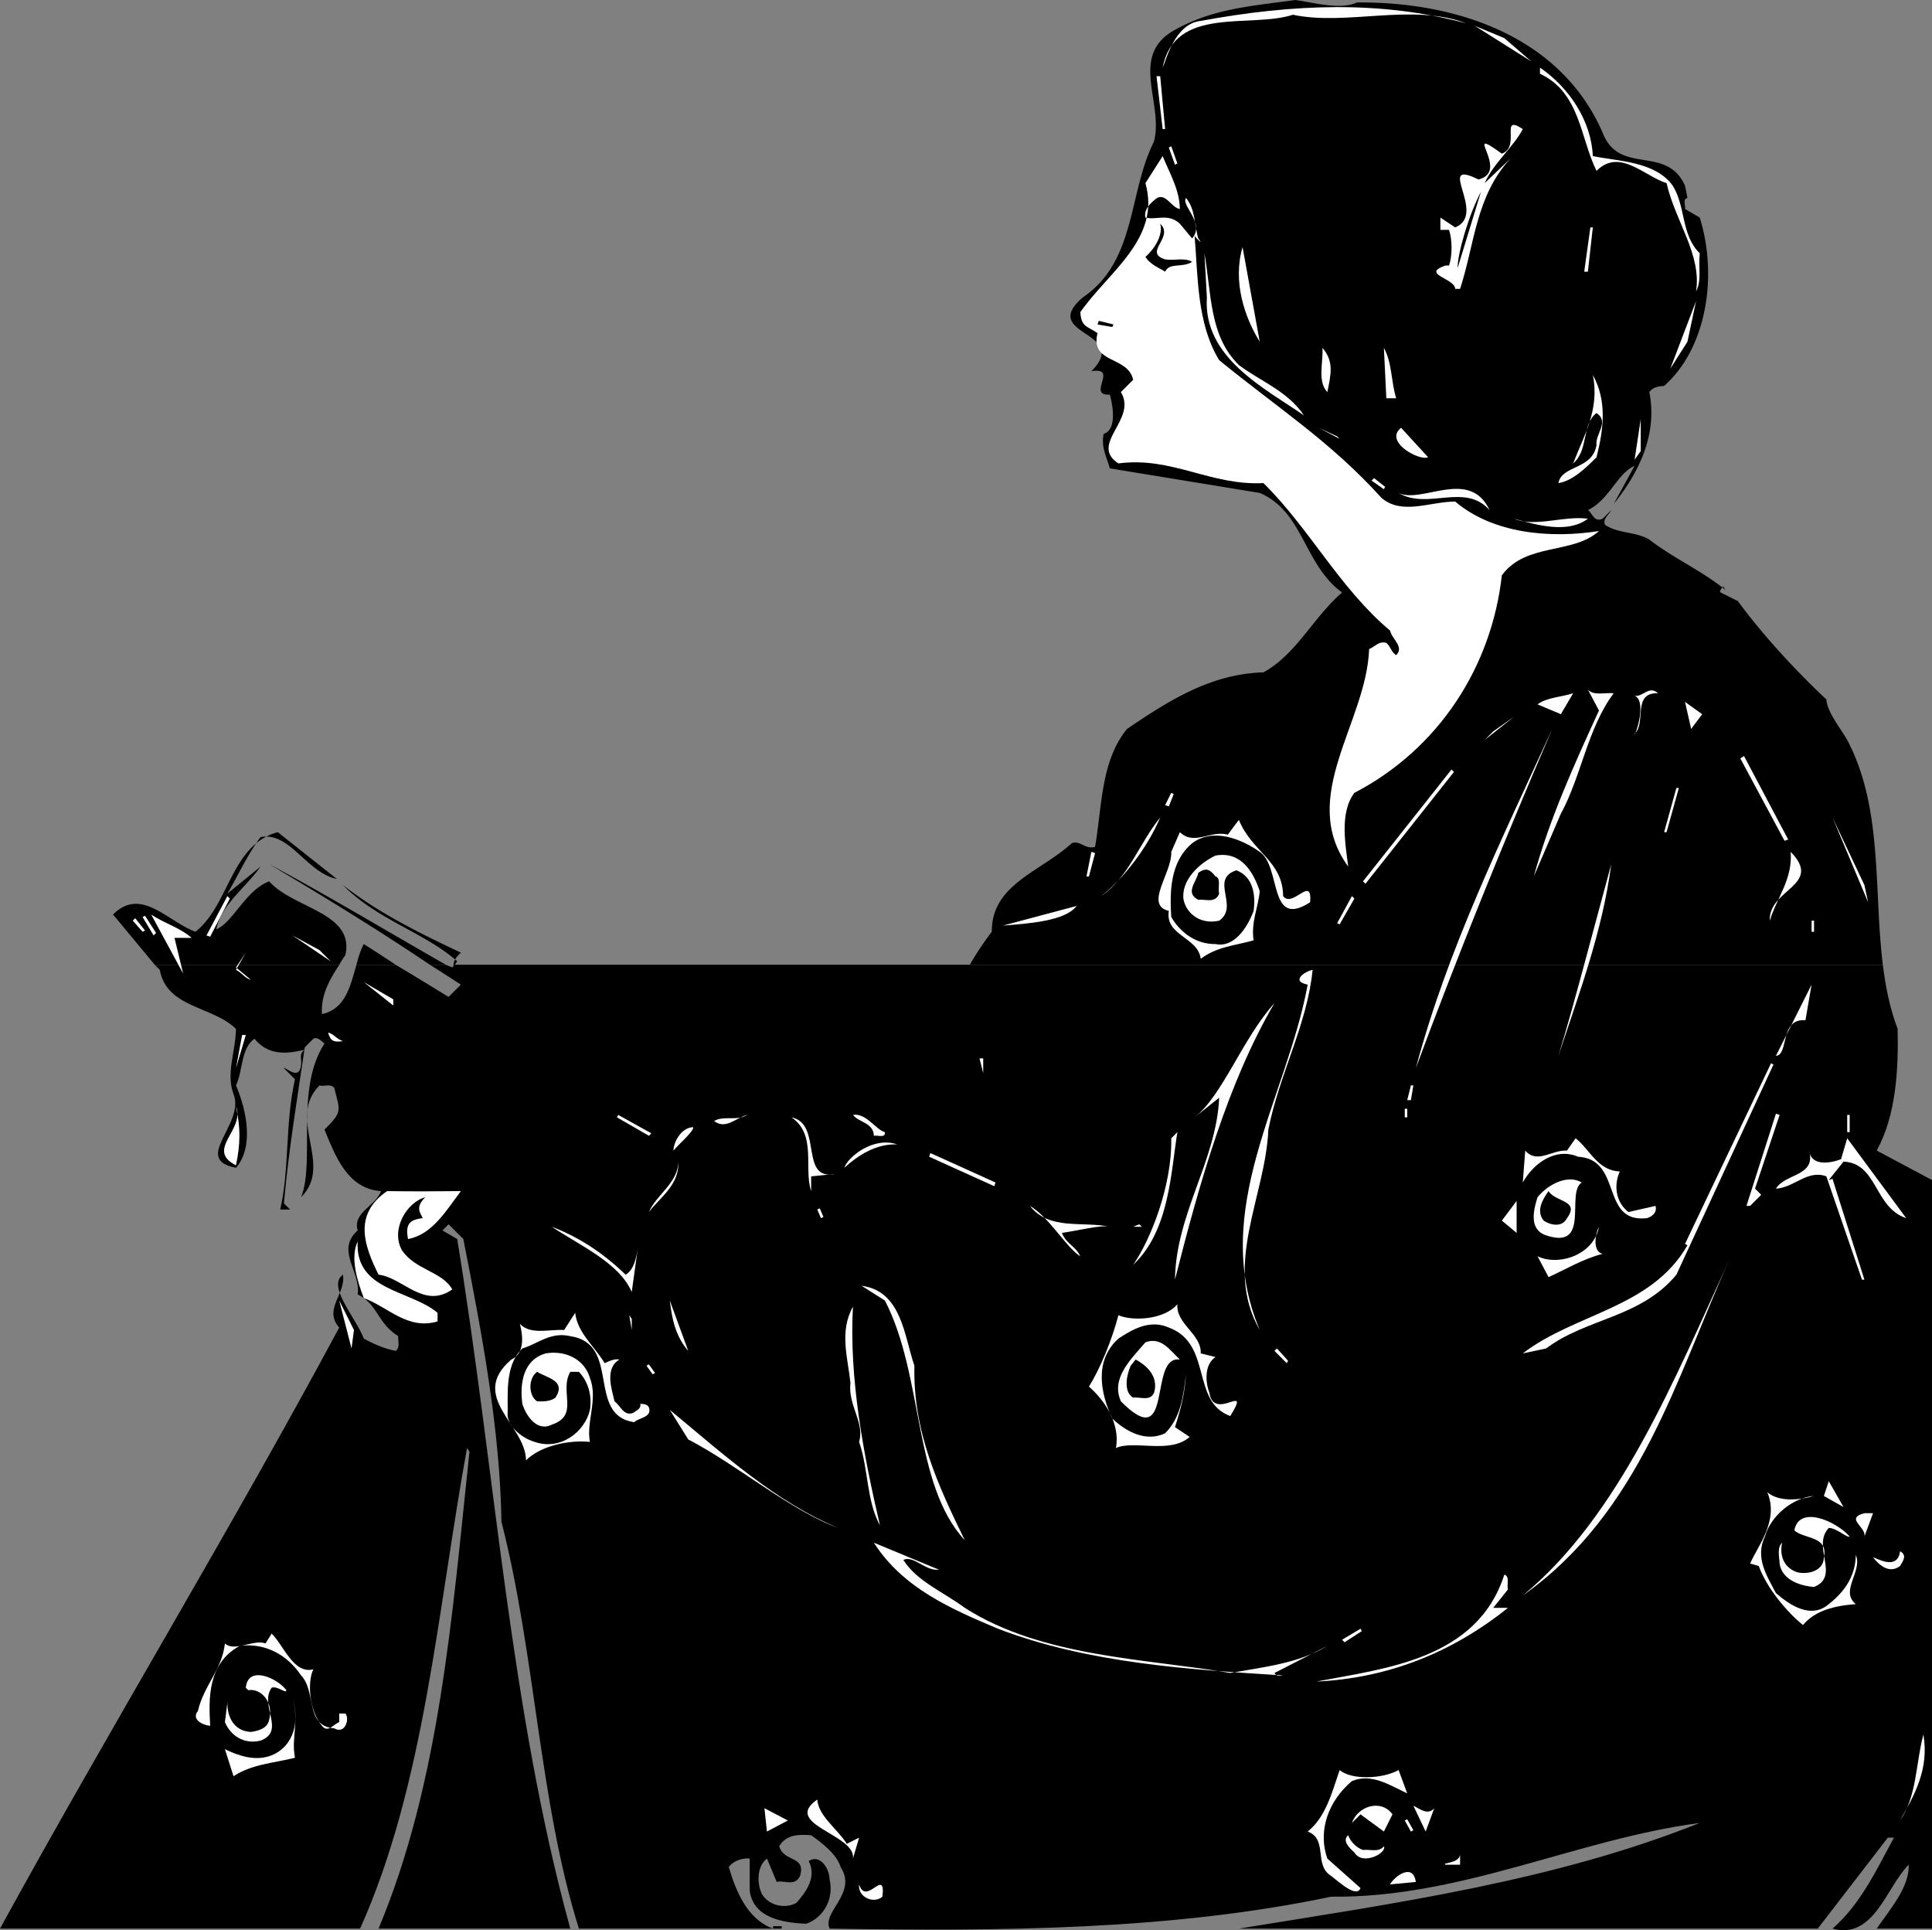 <svg xmlns="http://www.w3.org/2000/svg" width="157.199" height="157.027"><rect width="100%" height="100%" fill="#808080" stroke="none"/><path d="M153.2 78.5c.218 1.777.57 3.535 1.202 5.2.075 3.323-.125 7.027-1.703 9.902L157.2 96v60.898h-4.5c1.078-1.574 2.676-3.375 2.602-5.199-1.824 1.824-2.824 6.125-6.2 5.2 2.274-1.973 3.575-4.774 5-7.399h-.5l-5.699 7.398h-47.101c12.773-2.074 25.676-3.875 37.5-8.597-10.024 1.324-19.426 6.125-30 6-12.926 2.722-26.824 2.824-40.801 2.597-.625-1.375 2.277-2.875.902-5-.328-1.074-1.527-1.972-2.402-2.597-1.023-.074-2.023-.074-2.598.898.375 1.324 2.172.727 1.7 2.403-.426.921-1.325.324-1.903.5l-.797-1.903c-.828.625-.828 2.028-.402 2.903.574.921 1.875 1.222 2.8.699.774-.875 1.677-2.074 1-3.403.876-.574 1.677.528 1.7 1.5.375 1.625-.523 3.125-1.898 3.602-1.926-.074-4.325-.477-4.602-2.7v-2.6c-.426-.075-1.324.124-1.7.698.575 1.926 1.477 4.227 3.602 5v-.199h.7v.2h-16.5c-3.227-10.274-3.528-22.274-6.301-33.098-.125-7.676-1.625-15.477-3.102-23L36.5 99.6l-.5.5 1.2.7c3.077 18.722 4.277 38.222 9.202 56.097H30.801c4.976-11.875 5.976-25.375 7.398-38.796L38 117.8c-2.426 13.324-3.426 27.324-8.7 39.097H0C8.977 140.523 18.777 124.426 27.602 108c-1.325-1.477.574-2.773.3-4.3-1.328.925 1.075 3.527 1.7 5.198.773.426 1.675.829 2.597 1 .375-.273.176-.773.203-1.199-1.726-1.074-1.625-2.574-3.3-3.398.273-1.875-1.825-3.574 0-5.2-.426-1.476 1.472-1.976 1.898-3.203-2.723-.171-3.723-2.875-4.598-5 1.473-1.472 1.274-1.472.797-3.398-.324-.375-.824-.074-1.199-.2-2.723 2.723 1.176 6.427-1.5 9.098 1.176-2.972-.523-8.773 1.902-12.5-.226-.171-.527-.574-.902-.398l-.7.7c-.624 4.226-1.323 8.425-1.698 12.698l.5.5H22.8c.773-3.375.375-6.875 1.199-10.597l-.898-.903c.074-.171 1.273 1.125 1.398-.296.074-.375-.223-.875.3-1.204-1.425.329-2.925.528-4.1-.898-1.126.824-.923 2.625-1.5 3.8.874 2.024 1.476 5.024 0 6.7-3.626-.676.777-3.574-.2-6-.625-1.676.176-3.477.2-5.3-1.923-1.876-5.626-1.677-6.2-4.802l-.398-.398h15c-.829 1.23-1.508 2.523-1.403 4 1.926-.426 2.301-2.281 2.801-4h3.2c.023-.023 4.3 2.602 4.3 2.602l1-1c-.844-.54-1.664-1.09-2.5-1.602h1.3c.188.063.333.145.5.2l.2-.2h116.2"/><path d="M36.902 78.5c-.093 1.063 1.774 1.781.297 3.102-.523 1.921 1.778 1.921 2.703 2.898-1.328-.977-3.828-1.074-4.8.7-3.028 1.124-8.926-2.575-9.102 2.6l2.402 1.2-.8-.2c-.125 1.126.773 2.325 1.5 3.302l-1.2-1.403c-.726 1.125.375 1.926.7 2.903-.625.421-.625-2.875-1.903-1.5 1.676 7.625 10.778 3.222 16.102 5.097l3.3-6.3c-2.624-.876-3.726-3.774-5.5-5.7 1.774 1.528 3.075 4.324 5.301 5.301.575-.875 1.774-.875 2.598-.3 4.277-1.973 9.176-2.376 13.7-3.802 2.476.028 3.874 2.829 6 3.801-.524-1.574 1.476-2.472 2.6-3.597 3.075-1.375 4.876 2.625 8 1.199-1.624-.176-2.925-.977-2.698-2.903.73-2.168 1.671-4.41 2.8-6.398h-42m-24.3 0-3.403-4.102c2.278-2.273 4.375.528 6.703 1.403 2.774-2.176 2.875-7.074 6.7-8.102l4.8 3.801c-2.425-.477-3.828-3.875-6.203-3.398-1.125 1.523-1.824 3.125-2.699 4.597l2.7-2.199c-1.223 1.727-3.223 3.125-3.598 5.102 1.375-.579 2.375-3.176 4.3-3.903 1.973 2.227 6.973 2.528 6.2 6a6.51 6.51 0 0 0-.5.801h-15M29 78.5c.152-.605.324-1.176.602-1.7 0 0 2.62 1.677 2.597 1.7H29"/><path d="M35 78.5c-4.293-2.898-8.676-5.574-13.098-8.2 4.246 2.259 9.559 5.434 14.399 8.2H35m2 0 .2-.3c-2.723-2.376-6.524-3.376-9.298-6.2 2.973 2.324 6.274 3.926 9.598 5.5-.422.383-.582.695-.598 1H37m41.902 0a24.537 24.537 0 0 1 1.797-2.7c-.023-3.874 3.977-4.874 6.5-7.198.676-.278 1.078.523 1.903.296.574-3.375.472-6.972 2.597-9.597 3.375-2.278 6.778-4.477 11.102-4.602 2.676-1.472 3.976-4.375 6.398-6.5-3.125-2.273-3.125-6.574-6.699-8.097l-12.2-2c-.226-.875-.726-1.676-.5-2.801 1.177-.375.677-2.574.5-3.2-1.925.126.774-2.277-1.5-1.902 3.274-3.273-4.323-2.875-.698-6 4.375-2.972 3.675-8.472 5.8-12.699.774-3.074-1.925-6.773 1.399-8.898C98.477.727 101.574.523 105.402 0c1.575.227 3.672.824 5 .2 8.375-.075 16.672 2.925 20 10.6 1.375 3.524 5.172.927 6.7 4.302l.199 1c-.426.125-.125.625-.2.898l1.2.7c1.476 4.726.574 10.624-2.899 13.698-.527.028-.925.125-1.203.5.676 3.426-.824 6.528-2.898 9.102L133 37.898c-1.426.625-2.023 2.727-3.8 3.602.374.227.476 1.023 1.202.7l.7-.7c-.227.426-.727.727-.5 1.2 1.074.726 2.472.527 3.597 1.198 1.977 1.528 4.278 2.528 6.203 4.102l-.203-.3c-.125.226-.324.323-.199.5l1.402.698c2.075 2.829 4.774 5.727 7.2 8 .074 1.028 1.074 2.227 1.699 3.301 2.918 5.528 2.14 12.11 2.898 18.301H78.902"/><path fill="#fff" d="M119.3 1.898c-4.425-1.671-9.726.227-14.1-.699-3.423 1.125-9.626-.773-10.598 4.301.273-.574.972-3.574 3.097-3.8 7.477-1.376 14.578-1.677 21.602.198M124.602 5 120 2.102l2.402 1zm5 7.7c2.074.425 5.074.425 6.5 2.402 1.074 1.722.675 4.023 2.199 5.5-.125 1.125.176 2.222-.301 3.097.477-2.972-1.723-5.773-2.398-8.8-1.825-.575-3.825-2.876-5.7-1-1.328-2.672-1.328-6.376-4.601-7.899v-.5c2.375 1.625 4.176 4.324 4.3 7.2M94.102 6.2h.3l.399 4.3h-.2l-.5-4.3m29.801 4.3c-.726 1.426-2.425 2.824-3.101 4.398l2.101-2c-2.828 3.028-2.925 7.028-4.101 10.602h-.399c-.027-.875-2.828-1.176-.8-1.898h.3c.274-.778.274-2.079 0-2.903h-.703v-1l1.203.801c2.672-1.074-1.726-5.676 1.899-3.898 2.676-.676-1.524-4.579 1.898-2.102 1.578-.574-.222-3.273 1.703-2m-28.8 1.5.199-.102.5 1.403-.2.097-.5-1.398M96 17c-.723-.074-1.223-1.574-2.098-.7-.527.427-.828.927-.703 1.4.875.226 1.875-.376 2.801.5l1 1.198c1.074-1.273-.926-2.671-.5-3.296.777.921.676 2.222 1 3.296.477.625-.125.028-.3-.199.277 3.227.175 7.125 2 10.102 4.675 3.824 9.077 6.625 13.202 11.199 1.672 1.426 3.875.324 6 .3 3.075 2.626 7.774 3.024 11.7 2.4-2.125 1.925-5.926.925-7.903 3.6-.824 7.427-5.125 14.126-12 17.7-1.222 1.625-.722 4.227-.5 6-4.125-5.676 1.477-11.676 1.703-17.7.473-.175.774-.675 1.399-.5.375.325.375.723.8 1 .676-.675-.324-1.277-.5-2-4.124-3.476-6.527-8.277-10.3-12-4.324.223-7.426-2.175-11.801-1.6-2.426-1.575 1.574-3.575.2-5.802l1-1c-.423-1.972-3.524-1.273-2.9-3.796-.823-.579-1.323-.477-1.398-1.704 2.274-3.273 6.575-5.972 5.297-10.5l1.403-2.199C95.176 14.125 95.977 15.426 96 17"/><path d="M118.602 21.8c-.028-1.073.875-4.277 1.898-6.198l-1.898 6.199M94.8 21.102c.774.125 1.575-.176 2.2.199-.824.523-1.824.023-2.2.8-.425-.277-1.226-.578-1.6-1.203.675-.574 1.476-1.773 1.202-2.699 1.172 1.125-1.425 2.324.399 2.903"/><path fill="#fff" d="M129.402 18.5h.2l-.403 3.602h-.297l.5-3.602M102.5 27.8c-1.223-1.976-2.223-4.874-1.398-7.698L102.5 27.8m-1.7 1.9c1.774 1.323 3.977 2.124 5.302 4.1-3.125-2.175-8.227-4.675-7.903-9.6L98 20.601c.574 3.222.375 6.722 2.8 9.097m35.102.302L138 24.5l-.7 3.3zm0 0"/><path d="m89.3 26.398.102-.296 1.2.296-.102.204-1.2-.204"/><path fill="#fff" d="M108 31.898c-.824-.875-.324-2.375-.398-3.597.972 1.125.675 2.222.398 3.597m5.602.5h-.801l-.2-4.097c.676 1.222.575 2.722 1 4.097m16.301 4.802c-.828.823-1.925 1.925-3.101 2.1.273-1.476 2.773-1.073 3.101-3.1-.125-.876 1.075-1.876 0-2.598-1.226.921-.625 3.023-1.902 4.097.875-2.273 2.176-4.375 1.602-7.199 1.175 2.125.875 4.426.3 6.7m3.098.198.5-3.296v2.597zM109 35.7l-1.7-.9 1.5.7zm7.2 1.5c-.723.323-3.626-1.274-2.2-2.4l2.2 2.4m-4.598 1.902.199-.204.898.704-.097.199-1-.7M121.2 41.5c-2.024-2.273-5.024.023-7.4-1.398 1.876.921 5.774-2.079 7.4 1.398m8 .7c-1.626 1.226-4.126.527-6 0 1.675.726 4.077-.274 6 0m2.1 14.198c-2.124 2.829-2.624 6.727-4.3 9.801l-2.2 5.102c1.274-4.676 3.274-9.074 5.302-13.5l-.903-1.7c.477.524 1.375.223 2.102.297m3.601 0c-2.125-.074-.925 2.426-1.902 3.301-.023.426 1.074-2.676 0-3.097.676.125 1.176-.875 1.902-.204M127 58.102l-1.898-.801c.773-.574 1.875-.574 2.898-.903l-1 1.704m10.602 1.198-.5-2.198 1.398 1zm-16.802.9 2.4-1.9-1.7 1.2Zm-5.6 26.698c2.577-9.671 6.976-18.574 11.1-27.597-3.925 9.125-7.624 18.222-11.1 27.597M141.602 61.7l.3-.2 3.598 6.8-.3.098-3.598-6.699m-23.5.903.199.199-7.2 9.097-.199-.199 7.2-9.097m18.3 1.5h.2l-1 3.597h-.2l1-3.597M95.3 64.5l.2.102-.398 1-.301-.102.5-1m-5.699 8.398c2.273-1.574 3.074-4.273 4.8-6.398-1.027 2.426-2.925 4.926-4.8 6.398m62.398.5-2.898-6.898 2.597 5.5Zm-47.598-.5c.774 1.028 2.375-1.773 2.2.5-3.426 2.227-2.325-2.875-4.102-4.097-1.523-1.074-3.824-1.977-5.5-.7-1.824 1.524-1.824 4.024-1.7 6 .774 1.325 2.075 2.223 3.602 2.2 1.473.324 2.575-1.278 3.098-2.7.176-1.277-.023-2.777-1.398-3.3-2.227.722.273 2.926-1.403 4.097-1.422.329-2.625-.472-2.898-1.699-.227-1.574 1.273-2.972 2.601-3.597 2.075-.375 3.075 1.324 3.598 2.898-.125 1.324-.723 2.523-.5 4-1.523.426-3.023.523-4.3 1.5-.223-1.773-2.923-1.875-2.598-3.898-2.028-.477.273-3.079.199-4.801L96 67.699c1.176 1.125 2.477-.176 3.902.2l.899-1.2c1.074 2.625 3.574 3.324 3.601 6.2M88.8 69.3l.302.098-.5 1.903h-.2l.399-2M144 74.898c.574-1.875 1.875-3.375 1.7-5.597 2.675 2.722-1.825 3.023-1.7 5.597m-17.2 11c1.274-4.171 2.876-10.375 4.302-15.597-.727 5.523-2.625 10.523-4.301 15.597"/><path d="M99.2 72.7c-.325.823-1.126.425-1.7.5-1.125-.575-.125-1.473 0-2.2.574-.375.875-.375 1.402.3.473.126.172.927.297 1.4"/><path fill="#fff" d="m18.5 72.898.2.204-1.598 3.097-.301-.097 1.699-3.204m91.5 0 .2.204-1.2 2.097-.2-.097 1.2-2.204M81.602 75.3l6-1.6c-.926 1.226-3.825 1.425-6 1.6m-66 1h-1.403l.703 2.9-2.601-4.802c1.074.727 2.273 1.028 3.3 1.903m-3.999-1.699.199-.102.898 1.398-.199.204-.898-1.5m-.802.296.2-.199.8 1-.198.102-.801-.903m136.601 0h.2v.903h-.2v-.903M26.902 78.2l-3.101-2.098L26 77.3Zm-6.5 1.5c-.425-.075-.726-.575-1.203-.802L20 77.5l-.8 1.2 1.202 1m86.398-.802c-.425 4.426-2.726 8.528-3.6 13-.223 5.426-3.723 11.028-.7 16.301-4.125-9.773 2.176-18.773 3.902-28.097-1.425-.278-.226-1.079.399-1.204M32 81.8l-2.398-1.902L32 81.301ZM146.902 83c-2.125-.176-1.328 2.824-2.402 2.898l2.902-5.796-.5 2.898m-51.3 21.102c.074-5.375 3.375-9.676 3.597-14.801l-2 1.597c2.278-1.773 3.875-6.375 6.5-9.296-3.824 6.523-6.125 14.722-8.097 22.5M27.902 84.7c-.828.124-1.027-.075-1.203-.7.477.125.676.523 1.203.7M19.2 86.898l.5-2.699h.3ZM80 87.3l-.3-1.198h.3Zm56.402 16.4c-2.925 3.527-7.328 3.527-10.601 6l-1.899.402c4.274-3.278 10.473-3.676 13.399-8.801l-.2-.102 7-14.699.2.102-7.899 17.097M114.8 88.3h.2l-.2 1.2h-.3l.3-1.2m-95.6 6.5c-2.524-1.277.777-2.874 0-4.8.374 1.727.374 3.023 0 4.8m95.1-4.6h.2v.698h-.2V90.2m-53.5.5c-.925.226-1.726 1.226-2.698.5.773-.473 1.875.027 2.699-.5M72 92.102c.074.523-.625.222-.898.296-.028-1.074-1.227-1.074-1.7-1.699 1.075-.176 1.875 1.227 2.598 1.403m71.3 5.098-.898.902h-.3l2.398-7.5.3.097-2 6 .5.5m7-6.499h.2v1.402h-.2v-1.403m-100.1.199.1-.199 2.7 1.5-.2.2-2.6-1.5M68 95.5l-2 .2v1.198c-.625-1.875.477-4.574-1.598-6 2.575.528.575 5.227 3.598 4.602m-13.2-1.898c-.023-.579.575-1.875 1.602-1.903.075.324-1.226 1.426-1.601 1.903m37.399 9.296c1.374-1.972 3.175-6.375 3.1-10.296l.5-.5c-.523 3.125-.624 8.023-3.6 10.796"/><path fill="#fff" d="M131.8 95.3c-.523 1.126-.323 2.524.7 3.302l2.2-.5c.175.625-.423.921-.7 1-3.824.421-1.926-4.778-5.598-5-1.828-.778-3.625.523-4.5 2.097l.2-2.597c.972 1.125 2.175-.079 3.398 0l.7-1c1.175.921 1.777 2.625 3.6 2.699m23.302 3.801c-2.625-.875-2.325-4.477-5.102-4.602l-1.2 1.5.302-.102 2.597 8.204h-.199l-2.898-8.403c-1.528-.574-2.625.926-4.102 1 .777-1.273 3.277-.972 2.7-3.097.175 1.324 1.777 1.023 2.6.699l.5-1.7 4.802 6.5M73 93.102c-1.723-.079-3.223.921-4.3 1.898.277-.875 2.374-2.574 4.3-1.898m2.602 1 .097-.301L81 96.199l-.098.301-5.3-2.398m-22.802 4.5c.575-1.375 2.376-2.375 2.4-4.102.077 1.926-1.524 2.926-2.4 4.102"/><path fill="#fff" d="M128.7 96.2c-1.325.823.777 5.527-2.9 4.3-1.425-.477-1.023-2.074-.698-3.102.875-1.074 2.472-1.875 3.597-1.199m-91.199.699c-1.223 1.625-2.324 3.528-4.3 3.903-.223-1.176.077-1.574 1.202-1.7-.226-.476-.625-.874.2-1.703-1.528.426-2.825 2.625-1.903 4.301 1.078 1.625 3.278 1.727 4.102 3.2-2.324 1.624-4.024-.973-6-1.2-1.125-2.273-2.125-4.875.699-6.8 1.977.027 3.676.027 6 0"/><path d="M127.5 99.102c-.426.824-1.426.523-1.898.199-.625-.778-.125-1.676.398-2.403.574.926 2.574.727 1.5 2.204"/><path fill="#fff" d="m122.2 99.3 1.202-1.6v2.6zm-31.9.5c-.726-.175-2.624.325-3.898.5.375.927 1.075 1.024 1.5 1.9-1.125-.677-2.527-3.177-4.101-4.098 1.574 2.023 4.273 1.222 6.5 1.699M66.5 98.398l.2-.097.3.699-.2.102-.3-.704M92.2 99.8l.5-.198.202.199zm-41.298 3.9c.672-.376.875-1.376 1-2.2l-.5 3.602c-1.027-2.375-4.226-3.778-6.5-5.301 2.172.824 4.172 2.125 6 3.898m79.5-1.699c-1.625.426-2.925 1.227-4.402 1.898l-.898-1.699c1.675.824 4.574-.074 5-2.398-.325.625-.528 2.023.3 2.199m-94.8 4.8v.7c-2.426.727-4.028-1.176-6-1.898-.528-1.375-1.125-3.278-.5-4.602-.227 4.023 4.273 3.926 6.5 5.8m88.3 23c7.875-6.476 12.375-17.675 16.797-27.3-4.324 9.625-7.222 20.523-16.797 27.3m-49.5-18.698c-.125 5.421 1.973 9.824 4.098 14.199-4.223-4.574-3.324-13.375-6.5-19.5l-1.898-1.2c3.273.422 3.472 4.126 4.3 6.5m-45.8-1.401-1-3.9 1.199 2.4zm27.398.198c-1.023-1.171-1.324-2.574-1.5-4.097l1.5 4.097m41.7.204 1.202.296c-.925.625-.828 2.028-.5 2.903.375 2.426 3.473-.977 1.7 1.898-3.227-1.176-1.426-5.875-5-7.199-1.528-.676-2.926.125-4.102.898-2.023 1.829-1.426 4.528-.5 6.5 1.176 1.125 2.777 1.926 4.3 1.204 1.274-1.278 1.477-2.977 1.7-4.801-.125 1.722-.426 2.824-.898 4.3l1.199.797c-1.625 1.426-4.524.227-6 .903.375-2.074-1.024-3.977-2.2-5 .876-1.375 1.876-3.778 2.399-5.801 1.277.523 3.777.324 4.8-.898-.124 1.625 1.977 2.421 1.9 4m-26.098 14c-1.125-2.079-.926-4.579-1.7-6.801.473-1.574-.925-2.977-.703-4.801-.222-2.074-.922-4.176.203-6.2-.328 5.825.875 12.126 2.2 17.802M49.2 110.898c.374-.171.777-.375 1.202-.296-1.226.722-.625 2.421-.402 3.398.477.324.777 1.324 1.602.898.175-.171.574-.273.5-.699.273.028.574.028.699.301.273.824-.824.824-1.2 1.2-3.925-.575-1.027-6.376-5.199-7-1.625-.376-2.625.624-3.902 1-1.523 1.425-1.125 4.124-1.2 5.5.177 1.027 1.274 1.823 2.2 2.1 2.074.723 4.074-.777 4.5-2.6.176-1.177-.125-2.274-.898-3.098h-.7c-.925 1.625.774 3.523-1.5 4.296-1.226.625-2.125-.773-2.402-1.699-.223-1.676.074-3.574 1.902-4.097 1.672-.278 3.172.523 3.598 2 .676 1.722-.324 3.625 0 5.199-1.723-.176-4.023.324-5.2 1.5-.023-2.875-4.726-5.176-1.198-8.2 1.074-.476.972-1.874.699-2.902.875.926 2.375.426 3.601.5l.899-1.398c.176 1.625 1.574 2.722 2.398 4.097m2.203-2.698L51.2 107l.203.3zm0 0"/><path fill="#fff" d="M96 110.602c-2.625-.375-.426 7.824-4.8 3.398-.825-1.875.777-3.375 2-4.8 1.277-.473 1.976.624 2.8 1.402m7.7-.704.202-.199.899 1-.102.2-1-1"/><path d="M93.902 113.3c-.328.723-1.125.325-1.703.4-.824-.473-.523-1.876-.199-2.598l.402-.5c.973.523 1.875 1.421 1.5 2.699"/><path fill="#fff" d="M52.602 111.102 52.8 111l.5.7-.2.1-.5-.698"/><path d="M45.2 113.7c-.423.323-1.024.323-1.5.3-.723-.477-.723-1.875 0-2.398.874.523 2.374.722 1.5 2.097"/><path fill="#fff" d="M68.2 124.3c-3.825-1.374-8.126-5.073-12.2-7.198l-1.5-2.403c4.375 3.625 8.676 7.528 13.7 9.602m80.202-2.601.399-1.2 1.199 2.102Zm-.8 0c-1.727.124-3.528 1.624-4 3.3-.825 1.727.175 3.227.898 4.602 1.176 1.023 2.875 2.125 4.3.898 1.376-1.074 2.177-2.375 2.2-4 .574 1.324-1.324 2.926 0 4-1.723.125-3.324.523-4.3 1.7-1.325-1.075-2.923-2.973-3.598-4.802l-.7-.199c.575-1.375 2.375-3.472 1.399-5.8.976.828 2.676.624 3.8.3M151.7 125c.175-.773-1.626-1.477 0-1.898h.702L151.7 125"/><path fill="#fff" d="M150.5 125c-.223.125-1.023-.676-1.7-.7-1.425 1.524.977 3.927-1.198 4.802-1.125-.079-2.625-.579-2.801-1.903-.024-.574-.227-1.273.199-1.699-.223 1.125.176 2.023 1.2 2.398.874.227 2.175-.074 2.202-1.199.375-1.773-1.625-1.472-2.402-2.199.375-2.074 3.375-.773 4.5.5m-74.098 2.7c-1.125.124-2.027-1.177-2.902-.802 1.074 1.727 3.277 2.625 5 3.903 6.277 4.023 14.777 4.125 21.602 5.3 2.675-.476 5.574-.777 7.898-2.203l-4.3 2.204c.175.324.476.222.702.199-7.625-.477-15.828-.977-23.203-3.801-3.722-1.574-7.722-3.273-10.097-7l5.3 2.2m78.2-.302c-.825.625-1.625.028-2.2-.699.274.028 1.973 1.125 2.2-.5.574.324.273.727 0 1.2M122.7 129.3l-1.2 1.5h1.2c-4.524 3.626-9.723 5.723-15.598 6 5.574-1.073 13.074-1.777 15.3-8.698.473.125.172.824.297 1.199M110.7 132.5l.1.2-1.398.902-.203-.204 1.5-.898M25.5 135.8c-.523 1.024-.324 3.427.7 4.598.476.625.976-.171 1.402-.296v-.704h.5c.375.426-.028 1.727-.903 1.204-2.422-.176-1.422-2.977-2.699-4.301-1.125-1.676-2.926-2.676-5-2.403-2.625 1.426-2.523 4.329-2.398 6.5-.727-.074-1.528-.574-1-1.199.472-2.074 1.972-3.375 2.199-5.5.773.727 2.375-.375 3.3 0l.5-.8c.973.925 1.774 3.328 3.399 2.902"/><path fill="#fff" d="M23.3 137.5c-.023.324-.726-.375-1.198-.2-1.028 1.427 1.175 3.524-.903 4.302-1.324.324-2.422-.375-2.898-1.5l.199-1.602c-.023 1.227.574 2.324 1.902 2.398.575-.074 1.375-.273 1.5-1 .375-1.375-.625-2.574-1.703-2.398l-.199-.2c.176-1.874 2.574-.777 3.3.2"/><path fill="#fff" d="M24 143c-1.723.426-3.523.523-5 1.5l-.7-2.2c1.075.524 2.477 1.024 3.802.5 1.875-.777 2.273-2.874 1.699-4.6.574 1.823-.125 3.124.199 4.8m130.602 5.102c1.375-1.977 1.273-4.676 1.898-7 .477 2.824-.723 4.921-1.898 7M113.8 144l.7 1.898c-1.426-.671-2.926-1.671-4.5-1-1.824 1.528-2.824 3.926-2 6.301l2.7 2.403c-.325.824-1.723-.477-2.4-1-1.425-.875-.226-2.977-1.898-3.602 1.473-1.176 1.973-3.176 2.598-5 .977.824 3.477.727 4.8 0m-44.898 6 1-.5-.5 1.7c.274-1.973-5.828-2.774-2.902-4.802.074 1.329 1.676 2.426 2.402 3.602"/><path fill="#fff" d="m113.3 147.602-.698 1.398-1.903-1.398-.699.699c.477-1.375 2.375-1.977 3.3-.7m3.4-.499L116 149l-1-2.102c.477.227 1.176.829 1.7.204M62.402 149l-.203-1.898 1.903 1zm51.898-.898.2-.102.5.898-.2.102-.5-.898m-3.398 2.398c.575-.074 1.274.227 1.7-.3.273.527-1.727 1.624-2.403.5-.422-.376-1.023-.973-.5-1.4.176.524.676 1.024 1.203 1.2m7.898 1.2h-1.198c-.325-.177 1.074-.075 1.199-.802v.801m-3.601 1.403-2.098.199c.375-.676 1.875-1.778 2.097-.2M71.8 154.3c-.726.626-2.023.024-1.898-1 .575 1.825 2.172-1.476 1.899 1"/></svg>
